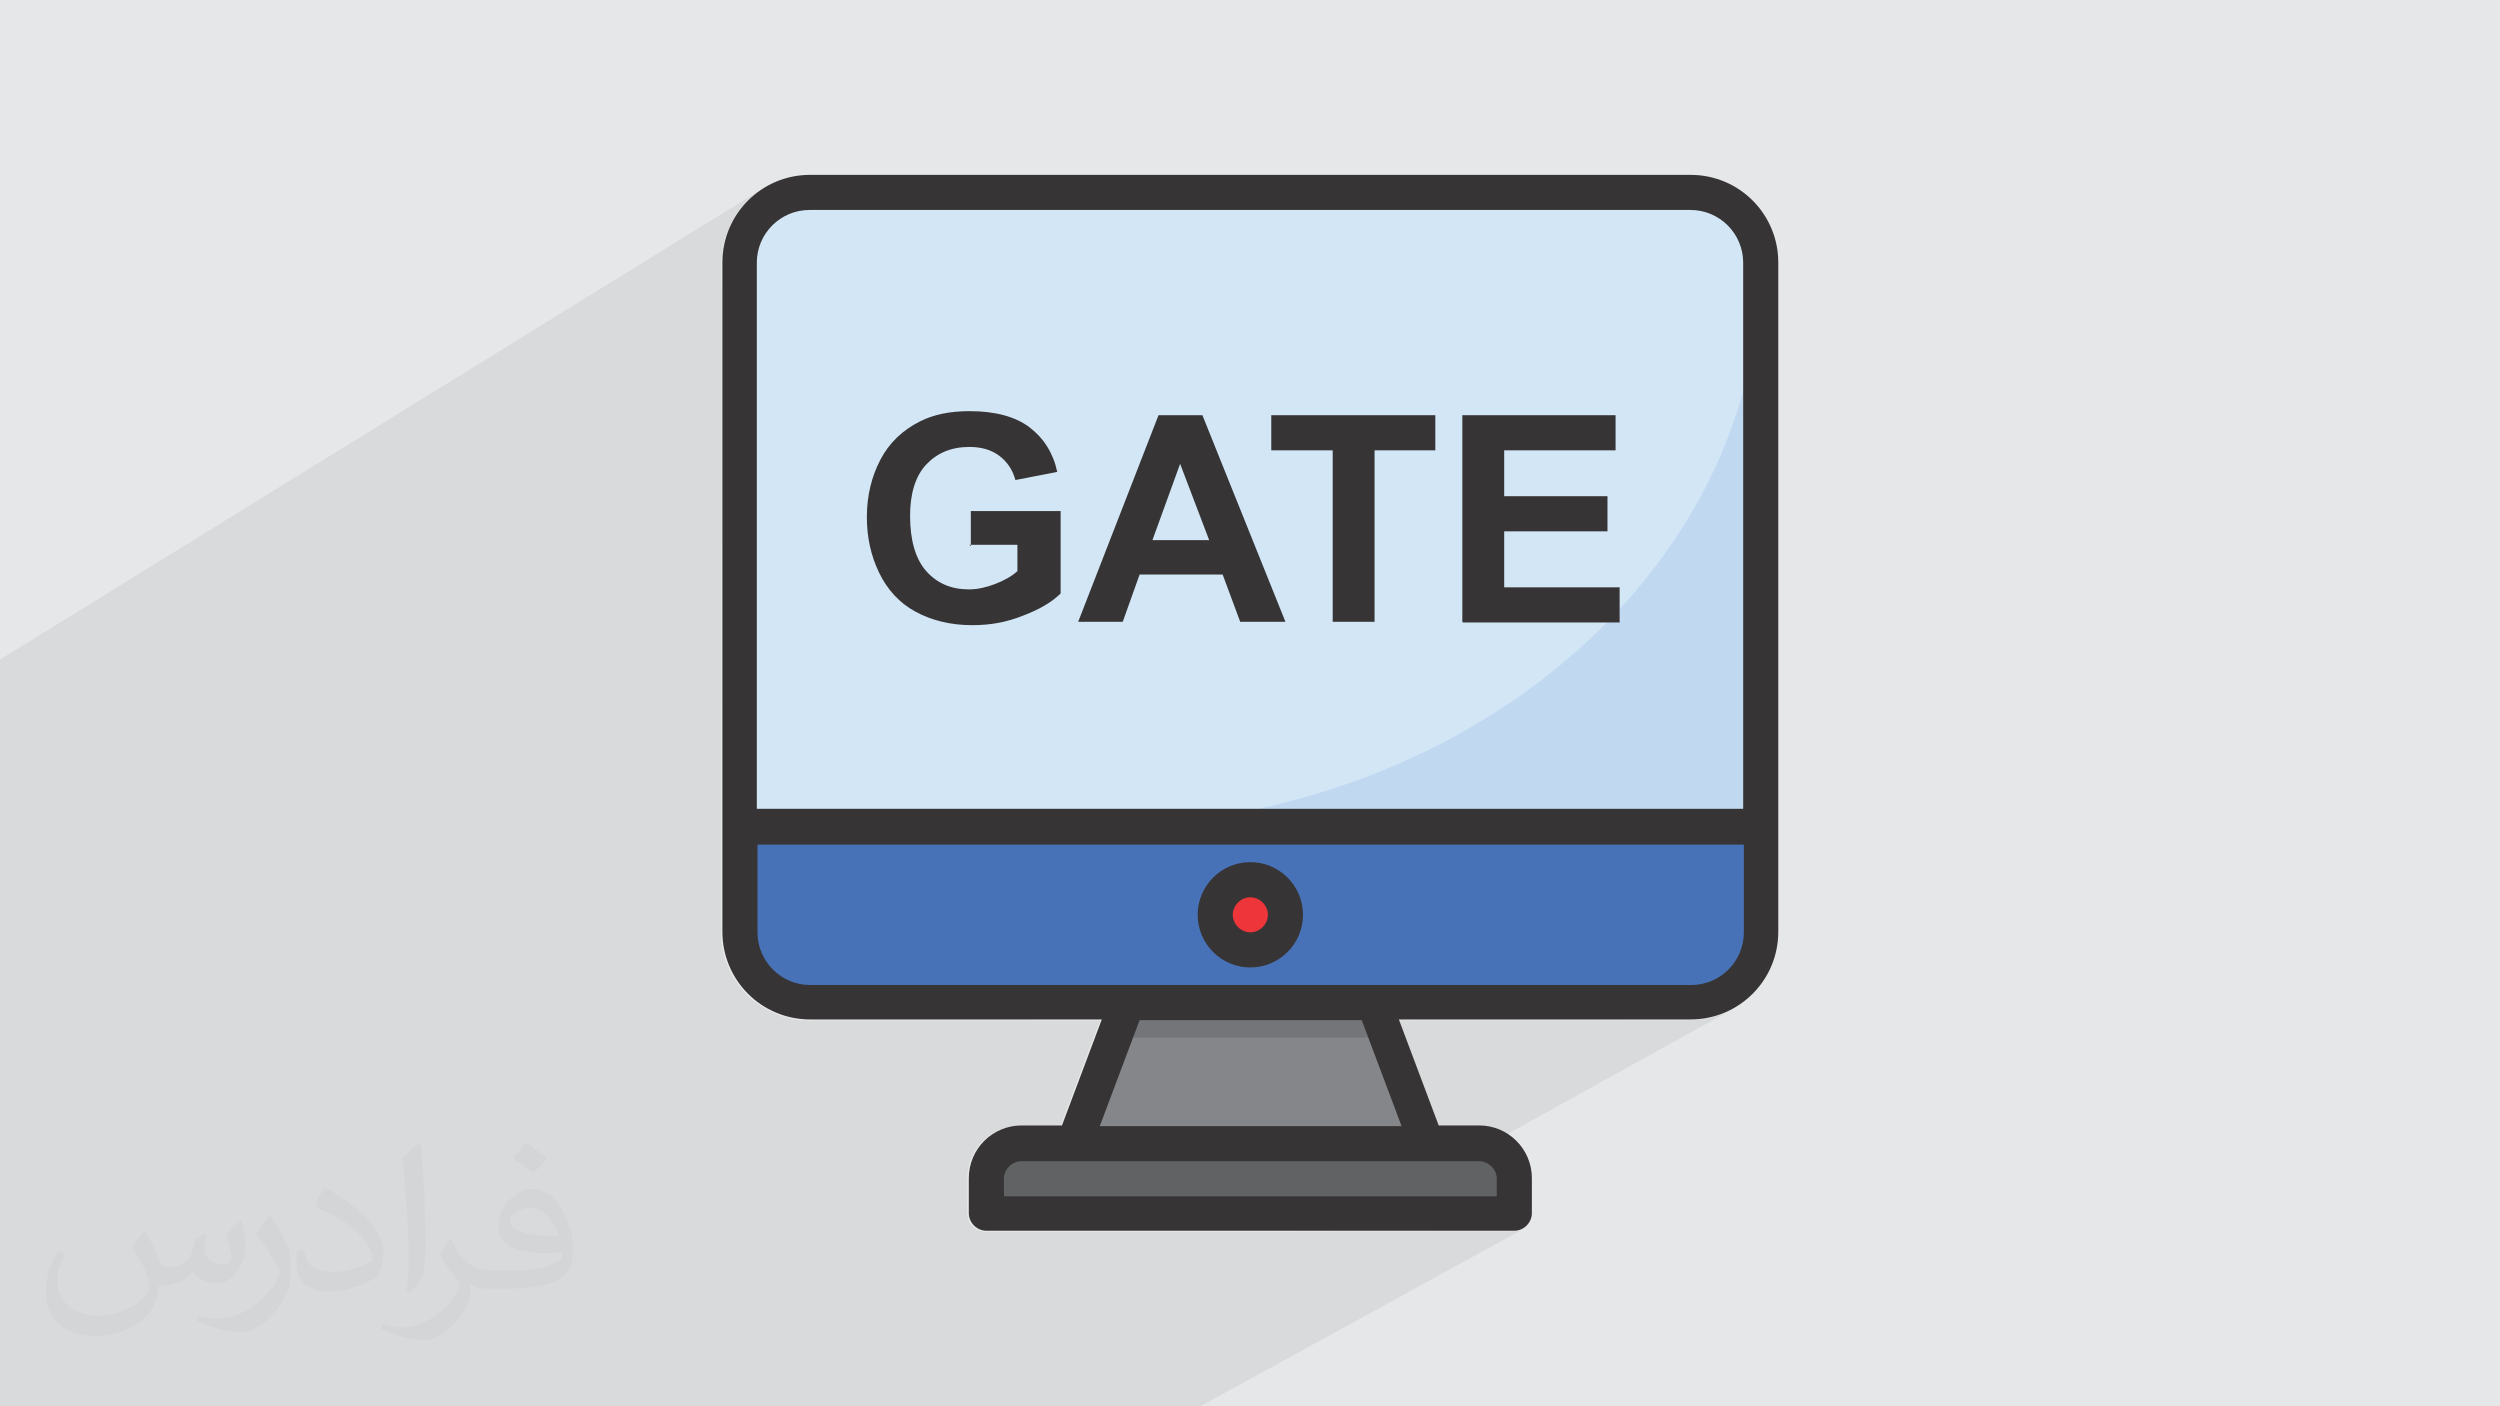 <?xml version="1.0" encoding="UTF-8"?>
<!DOCTYPE svg PUBLIC "-//W3C//DTD SVG 1.1//EN" "http://www.w3.org/Graphics/SVG/1.1/DTD/svg11.dtd">
<!-- Creator: CorelDRAW 2017 -->
<svg xmlns="http://www.w3.org/2000/svg" xml:space="preserve" width="3.703in" height="2.083in" version="1.1" style="shape-rendering:geometricPrecision; text-rendering:geometricPrecision; image-rendering:optimizeQuality; fill-rule:evenodd; clip-rule:evenodd"
viewBox="0 0 3703 2083"
 xmlns:xlink="http://www.w3.org/1999/xlink">
 <defs>
  <style type="text/css">
   <![CDATA[
    .fil0 {fill:#E6E7E8}
    .fil11 {fill:#373435;fill-rule:nonzero}
    .fil5 {fill:#EE3539;fill-rule:nonzero}
    .fil3 {fill:#D2E6F6;fill-rule:nonzero}
    .fil8 {fill:#C0D9F1;fill-rule:nonzero}
    .fil6 {fill:#858689;fill-rule:nonzero}
    .fil9 {fill:#737578;fill-rule:nonzero}
    .fil7 {fill:#606263;fill-rule:nonzero}
    .fil10 {fill:#363435;fill-rule:nonzero}
    .fil4 {fill:#4872B7;fill-rule:nonzero}
    .fil2 {fill:#373435;fill-opacity:0.031}
    .fil1 {fill:#373435;fill-opacity:0.078}
   ]]>
  </style>
 </defs>
 <g id="Layer_x0020_1">
  <polygon class="fil0" points="0,0 3704,0 3704,2083 0,2083 "/>
  <polygon class="fil1" points="0,1634 0,1615 0,1508 0,1445 0,1078 0,1063 0,1047 0,1036 0,1006 0,977 1127,281 1107,297 1091,317 1079,339 1079,342 1141,303 1126,316 1113,331 1103,349 1100,359 1156,325 1144,334 1135,346 1127,359 1123,374 1121,390 1121,770 1354,630 1364,625 1371,621 1379,618 1388,615 1397,613 1406,612 1416,610 1426,610 1437,609 1451,610 1464,611 1476,613 1488,615 1499,619 1508,623 1518,628 1526,633 1534,640 1541,647 1547,654 1552,662 1557,671 1561,680 1565,689 1567,700 1471,757 1478,757 1716,615 1781,615 1801,664 1883,615 2126,615 2126,639 2166,615 2224,615 2608,390 2608,1224 2190,1459 2504,1459 2520,1457 2534,1453 2547,1446 2477,1485 2504,1485 2525,1483 2544,1477 2562,1467 2483,1511 2504,1511 2530,1508 2554,1501 2577,1489 2066,1772 2217,1772 2170,1798 2243,1798 2196,1824 2243,1824 2248,1824 2253,1822 2257,1820 1778,2083 1771,2083 1725,2083 1652,2083 1504,2083 1472,2083 1452,2083 1427,2083 1411,2083 1400,2083 1381,2083 1329,2083 1081,2083 1078,2083 1054,2083 1009,2083 1000,2083 972,2083 954,2083 935,2083 929,2083 901,2083 893,2083 889,2083 864,2083 863,2083 838,2083 838,2083 811,2083 760,2083 726,2083 681,2083 676,2083 650,2083 627,2083 625,2083 625,2083 619,2083 600,2083 531,2083 524,2083 487,2083 474,2083 443,2083 424,2083 424,2083 375,2083 290,2083 209,2083 165,2083 140,2083 132,2083 131,2083 121,2083 57,2083 34,2083 0,2083 0,2082 0,2059 0,2034 0,2034 0,2031 0,2020 0,2011 0,2005 0,1970 0,1919 0,1914 0,1909 0,1898 0,1888 0,1869 0,1866 0,1865 0,1858 0,1854 0,1846 0,1810 0,1807 0,1806 0,1742 0,1731 0,1723 0,1690 0,1674 0,1637 "/>
  <g id="_1970537656368">
   <g>
    <polygon class="fil0" points="1095,786 1354,630 1364,625 1371,621 1379,618 1388,615 1397,613 1406,612 1416,610 1426,610 1437,609 1451,610 1464,611 1476,613 1488,615 1499,619 1508,623 1518,628 1526,633 1534,640 1541,647 1547,654 1552,662 1557,671 1561,680 1565,689 1567,700 1095,981 "/>
    <polygon class="fil0" points="1095,1082 1883,615 2126,615 1095,1222 "/>
    <polygon class="fil0" points="1185,1224 2608,390 2608,1224 "/>
    <polygon class="fil0" points="1095,985 1716,615 1781,615 1095,1023 "/>
    <polygon class="fil0" points="1129,1224 2166,615 2393,615 1349,1224 "/>
    <polygon class="fil0" points="1349,1224 2393,615 2393,667 1435,1224 "/>
    <polygon class="fil0" points="1275,1224 2228,667 2228,735 1388,1224 "/>
    <polygon class="fil0" points="1388,1224 2228,735 2381,735 1537,1224 "/>
    <polygon class="fil0" points="1537,1224 2381,735 2381,786 1625,1224 "/>
    <polygon class="fil0" points="1095,1222 2126,615 2126,667 1176,1224 1095,1224 "/>
    <polygon class="fil0" points="1475,1224 2228,786 2228,869 1615,1224 "/>
    <polygon class="fil0" points="1095,1220 2036,667 2036,921 1514,1224 1095,1224 "/>
    <polygon class="fil0" points="1095,1023 1781,615 1904,921 1384,1224 1095,1224 "/>
    <polygon class="fil0" points="1095,1074 1748,686 1707,800 1095,1161 "/>
    <polygon class="fil0" points="1095,961 1438,757 1571,757 1095,1040 "/>
    <polygon class="fil0" points="1095,1161 1707,800 1791,800 1095,1209 "/>
    <polygon class="fil0" points="1095,1160 1571,879 1566,884 1560,888 1554,893 1547,897 1095,1164 "/>
    <polygon class="fil0" points="1095,1200 1688,851 1663,921 1146,1224 1095,1224 "/>
    <polygon class="fil0" points="1095,1040 1571,757 1571,879 1095,1160 "/>
    <polygon class="fil0" points="1615,1224 2228,869 2399,869 1782,1224 "/>
    <polygon class="fil0" points="1782,1224 2399,869 2399,921 1871,1224 "/>
    <polygon class="fil0" points="1617,1224 1668,1223 1718,1220 1768,1215 1817,1207 1865,1198 1912,1187 1958,1174 2003,1159 2047,1142 2090,1124 2131,1104 2171,1082 1923,1224 "/>
    <polygon class="fil0" points="1095,1214 1121,1198 2582,1198 2536,1224 1095,1224 "/>
    <polygon class="fil0" points="1095,851 1393,672 1386,677 1379,682 1373,688 1367,695 1362,703 1358,711 1355,720 1352,730 1350,741 1349,752 1349,764 1349,778 1350,790 1352,802 1355,812 1358,822 1362,831 1367,839 1373,846 1379,853 1386,858 1393,863 1401,867 1409,870 1418,872 1427,873 1436,874 1441,873 1446,873 1451,873 1456,872 1461,871 1465,869 1470,868 1475,866 1480,864 1485,862 1489,860 1493,858 1497,855 1095,1093 "/>
    <path class="fil0" d="M1100 359l56 -35 -12 10 -10 12 -7 13 -5 15 -2 16 -26 16 0 -16c0,-11 2,-21 5,-30z"/>
    <path class="fil0" d="M1141 303l-15 13c-5,5 -9,10 -13,15l-10 18c-3,6 -5,13 -6,20l-2 21c0,-7 1,-14 2,-21l6 -20c3,-6 6,-12 10,-18l13 -15c5,-5 10,-9 15,-13z"/>
    <polygon class="fil0" points="1095,406 1121,390 1121,1198 1095,1214 "/>
   </g>
   <g>
    <path class="fil0" d="M1095 1277l90 -53 1423 0 -464 261 -944 0c-58,0 -104,-47 -104,-104l0 -104z"/>
    <polygon class="fil0" points="1095,1244 1129,1224 1349,1224 1095,1372 "/>
    <path class="fil0" d="M1095 1372l254 -148 86 0 -333 194c-4,-12 -7,-24 -7,-37l0 -9z"/>
    <path class="fil0" d="M1095 1329l180 -105 113 0 -292 170c-1,-5 -1,-9 -1,-14l0 -51z"/>
    <path class="fil0" d="M1096 1395l292 -170 149 0 -406 236c-19,-16 -32,-39 -35,-65z"/>
    <path class="fil0" d="M1131 1460l406 -236 87 0 -447 259c-17,-4 -33,-12 -46,-23z"/>
    <polygon class="fil0" points="1176,1224 1095,1272 1095,1224 "/>
    <path class="fil0" d="M1111 1436l364 -212 140 0 -444 257c-25,-7 -47,-24 -60,-45z"/>
    <path class="fil0" d="M1514 1224l-391 227c-17,-19 -27,-43 -27,-71l0 -156 418 0z"/>
    <path class="fil0" d="M1384 1224l-288 168c0,-4 -1,-8 -1,-11l0 -156 289 0z"/>
    <polygon class="fil0" points="1146,1224 1095,1254 1095,1224 "/>
    <path class="fil0" d="M1171 1481l444 -257 167 0 -453 261 -130 0c-10,0 -19,-1 -28,-4z"/>
    <polygon class="fil0" points="1329,1485 1782,1224 1871,1224 1417,1485 "/>
    <path class="fil0" d="M1172 1482l445 -257 306 0 -455 261 -268 0c-9,0 -19,-1 -27,-4z"/>
    <path class="fil0" d="M2536 1224l-463 261 -873 0c-58,0 -104,-47 -104,-104l0 -156 1440 0z"/>
    <path class="fil0" d="M1095 1224l1513 0 -464 261 -944 0c-58,0 -104,-47 -104,-104l0 -156z"/>
    <polygon class="fil0" points="1467,1485 1808,1290 1821,1283 1836,1278 1852,1276 1487,1485 "/>
    <polygon class="fil0" points="1701,1485 1930,1355 1928,1370 1924,1385 1917,1398 1907,1410 1895,1420 1780,1485 "/>
    <polygon class="fil0" points="1487,1485 1852,1276 1867,1278 1882,1283 1895,1290 1907,1299 1917,1311 1924,1324 1928,1339 1930,1355 1701,1485 "/>
    <polygon class="fil0" points="1533,1485 1852,1302 1862,1304 1872,1307 1881,1311 1889,1318 1895,1326 1900,1334 1903,1344 1904,1355 1675,1485 "/>
    <path class="fil0" d="M1096 1395l25 -15 2 16 5 15 7 13 10 12 12 10 13 7 15 5 16 2 -35 20c-36,-13 -63,-45 -69,-84z"/>
    <path class="fil0" d="M1095 1266l26 -15 0 130 -25 15c-1,-5 -1,-10 -1,-15l0 -115z"/>
    <polygon class="fil0" points="2457,1485 2504,1459 2520,1457 2534,1453 2547,1446 2477,1485 "/>
    <polygon class="fil0" points="1675,1485 1904,1355 1903,1365 1900,1375 1895,1384 1889,1392 1881,1398 1728,1485 "/>
    <polygon class="fil0" points="1571,1485 1837,1333 1842,1331 1846,1329 1852,1329 1578,1485 "/>
    <polygon class="fil0" points="1649,1485 1878,1355 1877,1360 1876,1365 1873,1369 1870,1373 1866,1376 1675,1485 "/>
    <polygon class="fil0" points="1519,1485 1822,1311 1831,1307 1841,1304 1852,1302 1533,1485 "/>
    <polygon class="fil0" points="1578,1485 1852,1329 1857,1329 1862,1331 1866,1333 1870,1336 1873,1340 1876,1345 1877,1349 1878,1355 1649,1485 "/>
    <path class="fil0" d="M1165 1479l35 -20 1304 0 -47 26 -1257 0c-12,0 -24,-2 -35,-6z"/>
    <path class="fil0" d="M2504 1485l21 -2c-7,1 -14,2 -21,2zm21 -2l20 -6c-6,3 -13,5 -20,6zm20 -6l18 -10 -16 9 -2 1z"/>
    <path class="fil0" d="M1095 1381l2 21c-1,-7 -2,-14 -2,-21zm2 21l6 20c-3,-6 -5,-13 -6,-20zm6 20l10 18c-4,-6 -7,-11 -10,-18zm10 18l13 15c-5,-5 -9,-10 -13,-15zm13 15l15 13c-6,-4 -11,-8 -15,-13zm15 13l18 10c-6,-3 -12,-6 -18,-10zm18 10l20 6c-7,-1 -13,-3 -20,-6zm20 6l21 2c-7,0 -14,-1 -21,-2z"/>
   </g>
   <g>
    <path class="fil0" d="M1852 1302c29,0 52,23 52,52 0,29 -23,52 -52,52 -29,0 -52,-23 -52,-52 0,-29 23,-52 52,-52z"/>
    <path class="fil0" d="M1852 1302c29,0 52,23 52,52 0,29 -23,52 -52,52 -29,0 -52,-23 -52,-52 0,-29 23,-52 52,-52z"/>
    <path class="fil0" d="M1852 1302c29,0 52,23 52,52 0,29 -23,52 -52,52 -29,0 -52,-23 -52,-52 0,-29 23,-52 52,-52z"/>
    <path class="fil0" d="M1840 1406l61 -35c-7,21 -26,36 -50,36 -4,0 -8,0 -11,-1z"/>
    <path class="fil0" d="M1901 1371l-61 35c-23,-5 -41,-26 -41,-51 0,-29 23,-52 52,-52 29,0 52,23 52,52 0,6 -1,11 -3,16z"/>
    <path class="fil0" d="M1807 1328l45 -26 11 1 10 3 9 5 8 6 6 8 5 9 3 10 1 11 -79 45c-15,-9 -26,-26 -26,-45 0,-10 3,-19 7,-26z"/>
    <path class="fil0" d="M1825 1400l79 -45 -1 11 -3 10 -5 9 -6 8 -8 6 -7 4c-7,3 -14,5 -22,5 -10,0 -19,-3 -27,-7z"/>
    <path class="fil0" d="M1800 1355l38 -21 4 -2 5 -2 5 -1 -52 30c0,-1 0,-2 0,-4l0 0z"/>
    <path class="fil0" d="M1814 1391l64 -36 -1 5 -2 5 -2 4 -3 4 -4 3 -41 23c-4,-2 -8,-5 -11,-9z"/>
    <path class="fil0" d="M1822 1311l9 -5 10 -3 11 -1 -45 26c4,-7 9,-12 16,-17z"/>
    <path class="fil0" d="M1800 1358l52 -30 5 1 5 2 4 2 4 3 3 4 2 4 2 5 1 5 -64 36c-8,-9 -14,-20 -15,-33z"/>
   </g>
   <g>
    <polygon class="fil0" points="2053,1536 1772,1694 1591,1694 1669,1485 2034,1485 "/>
    <polygon class="fil0" points="2041,1503 1701,1694 1591,1694 1669,1485 2034,1485 "/>
    <polygon class="fil0" points="2053,1536 1772,1694 1591,1694 1669,1485 2034,1485 "/>
    <polygon class="fil0" points="1660,1508 1701,1485 1780,1485 1639,1565 "/>
    <polygon class="fil0" points="1701,1485 1660,1508 1669,1485 "/>
    <polygon class="fil0" points="1675,1485 1668,1489 1669,1485 "/>
    <polygon class="fil0" points="2082,1694 2107,1680 2111,1689 2101,1694 "/>
    <polygon class="fil0" points="1668,1489 1675,1485 1728,1485 1653,1527 "/>
    <polygon class="fil0" points="1675,1485 1667,1490 1669,1485 "/>
    <polygon class="fil0" points="2107,1680 2082,1694 1591,1694 1669,1485 2034,1485 "/>
    <polygon class="fil0" points="1669,1485 2034,1485 1664,1694 1591,1694 "/>
    <polygon class="fil0" points="1669,1485 2034,1485 2112,1694 1591,1694 "/>
    <polygon class="fil0" points="1652,1531 1687,1511 1628,1668 1593,1688 "/>
    <polygon class="fil0" points="1747,1694 2049,1524 2112,1694 "/>
    <polygon class="fil0" points="1664,1694 2034,1485 2054,1537 1775,1694 "/>
    <polygon class="fil0" points="1593,1688 1628,1668 2075,1668 2028,1694 1591,1694 "/>
   </g>
   <g>
    <path class="fil0" d="M1772 1694l-186 104 -126 0 0 -52c0,-29 23,-52 52,-52l259 0z"/>
    <path class="fil0" d="M1701 1694l-185 104 -56 0 0 -52c0,-29 23,-52 52,-52l189 0z"/>
    <path class="fil0" d="M1772 1694l-186 104 -126 0 0 -52c0,-29 23,-52 52,-52l259 0z"/>
    <polygon class="fil0" points="1894,1798 2082,1694 2101,1694 1914,1798 "/>
    <path class="fil0" d="M1987 1798l188 -104 16 0c5,0 9,1 13,2l-185 103 -32 0z"/>
    <path class="fil0" d="M2082 1694l-188 104 -434 0 0 -52c0,-29 23,-52 52,-52l569 0z"/>
    <path class="fil0" d="M1664 1694l-185 104 -18 0 0 -52c0,-29 23,-52 52,-52l151 0z"/>
    <path class="fil0" d="M2128 1694l-188 104 -480 0 0 -52c0,-29 23,-52 52,-52l616 0z"/>
    <path class="fil0" d="M1582 1694l-122 69 0 -17c0,-29 23,-52 52,-52l70 0z"/>
    <polygon class="fil0" points="1940,1798 2128,1694 2154,1694 1966,1798 "/>
    <polygon class="fil0" points="1561,1798 1747,1694 2175,1694 1987,1798 "/>
    <polygon class="fil0" points="1479,1798 1664,1694 1775,1694 1589,1798 "/>
    <polygon class="fil0" points="1460,1763 1582,1694 2028,1694 1841,1798 1460,1798 "/>
    <polygon class="fil0" points="1460,1767 1591,1694 2112,1694 1925,1798 1460,1798 "/>
    <path class="fil0" d="M1591 1694l-130 74 0 -21c0,-29 23,-52 52,-52l78 0z"/>
    <path class="fil0" d="M1527 1694l-64 36c7,-21 26,-36 50,-36l14 0z"/>
    <polygon class="fil0" points="1460,1746 1498,1724 1494,1727 1491,1731 1489,1736 1487,1741 1487,1746 1460,1761 1460,1746 "/>
    <polygon class="fil0" points="1460,1761 1487,1746 1487,1772 1460,1787 "/>
    <polygon class="fil0" points="1460,1787 1487,1772 2217,1772 2170,1798 1460,1798 "/>
    <path class="fil0" d="M1483 1703l-8 6c-2,2 -4,5 -6,8l-5 9c-1,3 -2,6 -3,10l-1 11c0,-4 0,-7 1,-11l3 -10c1,-3 3,-6 5,-9l6 -8c2,-2 5,-5 8,-6z"/>
   </g>
   <g>
    <path class="fil0" d="M2608 390l0 835 -991 0c548,0 991,-373 991,-835z"/>
    <polygon class="fil0" points="1625,1224 1625,1224 1617,1224 "/>
    <path class="fil0" d="M1810 1208l-27 16 -165 0c66,0 131,-5 193,-16z"/>
    <path class="fil0" d="M1782 1224l27 -16c52,-9 102,-20 150,-35l-89 51 -88 0zm616 -321l0 18 -42 24c14,-14 28,-28 42,-42z"/>
    <path class="fil0" d="M2171 1082l-248 142 -306 0c17,0 34,0 51,-1 17,-1 34,-2 50,-3 17,-1 33,-3 50,-5 16,-2 33,-5 49,-7 16,-3 32,-6 48,-9 16,-3 32,-7 47,-11 16,-4 31,-8 46,-13 15,-5 30,-10 45,-15 15,-5 29,-11 44,-17 14,-6 29,-12 43,-18 14,-6 28,-13 42,-20 14,-7 27,-14 40,-22z"/>
    <path class="fil0" d="M1864 1198l718 0 -46 26 -919 0c85,0 168,-9 247,-26z"/>
   </g>
   <g>
    <polygon class="fil0" points="2053,1536 2051,1537 1650,1537 1669,1485 2034,1485 "/>
    <polygon class="fil0" points="2041,1503 1979,1537 1650,1537 1669,1485 2034,1485 "/>
    <polygon class="fil0" points="2053,1536 2051,1537 1650,1537 1669,1485 2034,1485 "/>
    <polygon class="fil0" points="1660,1508 1701,1485 1780,1485 1688,1537 1650,1537 "/>
    <polygon class="fil0" points="1701,1485 1660,1508 1669,1485 "/>
    <polygon class="fil0" points="1675,1485 1668,1489 1669,1485 "/>
    <polygon class="fil0" points="1668,1489 1675,1485 1728,1485 1653,1527 "/>
    <polygon class="fil0" points="1675,1485 1667,1490 1669,1485 "/>
    <polygon class="fil0" points="2054,1537 2034,1485 1669,1485 1650,1537 "/>
    <polygon class="fil0" points="1669,1485 2034,1485 1942,1537 1650,1537 "/>
    <polygon class="fil0" points="1669,1485 2034,1485 2054,1537 1650,1537 "/>
    <polygon class="fil0" points="1652,1531 1687,1511 1677,1537 1650,1537 "/>
    <polygon class="fil0" points="2025,1537 2049,1524 2054,1537 "/>
    <polygon class="fil0" points="1942,1537 2034,1485 2054,1537 "/>
   </g>
   <g>
    <polygon class="fil0" points="1069,802 1121,770 1121,965 1069,996 "/>
    <polygon class="fil0" points="1069,1098 1121,1067 1121,1198 1135,1198 1069,1237 "/>
    <path class="fil0" d="M1069 1292l52 -31 0 119c0,43 35,78 78,78l990 0 -93 52 -25 0 4 12 -46 26 -14 -38 -329 0 -59 157 190 0 -93 52 -213 0c-14,0 -26,12 -26,26l0 26 146 0 -93 52 -79 0c-14,0 -26,-12 -26,-26l0 -52c0,-43 35,-78 78,-78l60 0 59 -157 -432 0c-72,0 -130,-58 -130,-130l0 -89zm71 -42l89 -52 1352 0 0 -793 26 -15 0 835 -46 26 -1421 0z"/>
    <polygon class="fil0" points="1069,1000 1121,969 1121,1007 1069,1038 "/>
    <path class="fil0" d="M1069 1260l105 -62 220 0 -89 52 -183 0 0 107 -52 30c0,-2 0,-4 0,-7l0 -121z"/>
    <path class="fil0" d="M1069 1387l52 -30 0 24c0,8 1,16 4,24l-46 27c-6,-14 -9,-28 -10,-44zm235 -137l89 -52 86 0 -90 52 -86 0z"/>
    <path class="fil0" d="M1069 1345l52 -31 0 66 -49 29c-2,-9 -3,-18 -3,-28l0 -36zm161 -94l89 -52 113 0 -89 52 -113 0z"/>
    <path class="fil0" d="M1072 1408l49 -29 0 1c0,27 14,51 34,65l-48 28c-18,-17 -30,-40 -36,-65zm271 -158l89 -52 149 0 -90 52 -149 0z"/>
    <path class="fil0" d="M1108 1473l48 -28c12,8 28,13 44,13l19 0 -71 41c-15,-6 -28,-16 -40,-27zm385 -223l90 -52 87 0 -90 52 -87 0z"/>
    <polygon class="fil0" points="1069,1237 1135,1198 1220,1198 1132,1250 1121,1250 1121,1256 1069,1287 "/>
    <path class="fil0" d="M1088 1449l45 -26c14,22 38,36 66,36l10 0 -67 39c-22,-11 -41,-28 -54,-49zm342 -199l90 -52 140 0 -90 52 -140 0z"/>
    <path class="fil0" d="M1069 1236l64 -37 426 0 -90 52 -347 0 0 130c0,22 9,43 25,57l-46 27c-19,-23 -31,-52 -31,-84l0 -145z"/>
    <path class="fil0" d="M1069 1038l52 -31 0 191 307 0 -89 52 -218 0 0 127 -50 29c-2,-8 -2,-17 -3,-25l0 -342z"/>
    <polygon class="fil0" points="1069,1089 1121,1058 1121,1145 1069,1176 "/>
    <polygon class="fil0" points="1069,977 1121,946 1121,1024 1069,1055 "/>
    <polygon class="fil0" points="1069,1176 1121,1145 1121,1194 1069,1224 "/>
    <polygon class="fil0" points="1069,1175 1121,1144 1121,1148 1069,1179 "/>
    <polygon class="fil0" points="1069,1216 1121,1185 1121,1198 1191,1198 1069,1270 "/>
    <polygon class="fil0" points="1069,1055 1121,1024 1121,1144 1069,1175 "/>
    <path class="fil0" d="M1142 1498l67 -39 165 0 -91 52 -84 0c-21,0 -40,-5 -57,-13zm428 -248l90 -52 168 0 -91 52 -167 0z"/>
    <path class="fil0" d="M1284 1511l91 -52 87 0 -91 52 -87 0zm453 -261l91 -52 89 0 -91 52 -88 0z"/>
    <path class="fil0" d="M1143 1498l68 -39 302 0 -91 52 -223 0c-20,0 -39,-5 -56,-13zm429 -248l45 -26 51 -1 50 -3 50 -5 49 -7 47 -9 104 0 -91 52 -305 0z"/>
    <path class="fil0" d="M1069 1229l52 -31 1461 0 -93 52 -1368 0 0 130c0,43 35,78 78,78l919 0 -101 57 -2 -4 -329 0 -59 157 119 0 -93 52 -142 0c-14,0 -26,12 -26,26l0 26 76 0 -93 52 -9 0c-14,0 -26,-12 -26,-26l0 -52c0,-43 35,-78 78,-78l60 0 59 -157 -432 0c-72,0 -130,-58 -130,-130l0 -152z"/>
    <path class="fil0" d="M1069 1240l26 -15 1513 0 -46 26 -1440 0 0 130c0,43 35,78 78,78l990 0 -93 52 -25 0 4 12 -46 26 -14 -38 -329 0 -59 157 190 0 -93 52 -213 0c-14,0 -26,12 -26,26l0 26 146 0 -93 52 -79 0c-14,0 -26,-12 -26,-26l0 -52c0,-43 35,-78 78,-78l60 0 59 -157 -432 0c-72,0 -130,-58 -130,-130l0 -141z"/>
    <polygon class="fil0" points="1422,1511 1513,1459 1533,1459 1442,1511 "/>
    <polygon class="fil0" points="1625,1528 1747,1459 1826,1459 1734,1511 1687,1511 1674,1545 1604,1585 "/>
    <polygon class="fil0" points="1442,1511 1533,1459 1747,1459 1625,1528 1631,1511 "/>
    <polygon class="fil0" points="1487,1511 1578,1459 1721,1459 1629,1511 "/>
    <path class="fil0" d="M1072 1409l49 -29c0,5 1,11 2,16 1,5 3,10 5,15 2,5 4,9 7,13 3,4 6,8 10,12 4,4 7,7 12,10 4,3 9,5 13,7 5,2 10,4 15,5 5,1 10,2 16,2l-63 36c-32,-18 -56,-49 -65,-86z"/>
    <path class="fil0" d="M1069 1281l52 -31 0 130 -49 29c-2,-9 -3,-19 -3,-29l0 -100z"/>
    <path class="fil0" d="M1847 1824l94 -52 19 0 -94 52 -19 0zm188 -104l95 -53 0 1 18 0 -94 52 -19 0zm375 -209l94 -52c5,0 11,-1 16,-2 5,-1 10,-3 15,-5l2 -1 -106 59 -20 0z"/>
    <polygon class="fil0" points="1629,1511 1721,1459 1773,1459 1618,1548 1631,1511 "/>
    <polygon class="fil0" points="1525,1511 1617,1459 1623,1459 1532,1511 "/>
    <polygon class="fil0" points="1603,1511 1695,1459 1721,1459 1629,1511 "/>
    <polygon class="fil0" points="1474,1511 1565,1459 1578,1459 1487,1511 "/>
    <polygon class="fil0" points="1532,1511 1623,1459 1695,1459 1603,1511 "/>
    <path class="fil0" d="M1939 1824l94 -52 32 0 -94 52 -32 0zm188 -104l87 -48c6,2 12,5 18,8l-73 40 -32 0zm376 -209l26 -3c8,-2 17,-4 24,-8l22 -12 -20 11 -2 1 -24 8c-8,2 -17,3 -26,3z"/>
    <polygon class="fil0" points="1069,867 1121,835 1121,1078 1069,1109 "/>
    <path class="fil0" d="M1070 378l86 -53c-4,3 -8,6 -12,10 -4,4 -7,7 -10,12 -3,4 -5,9 -7,13 -2,5 -4,10 -5,15 -1,5 -2,10 -2,16l-52 32 0 -32c0,-4 0,-8 1,-12z"/>
    <path class="fil0" d="M1078 342l63 -39 -15 13 -13 15 -10 18 -6 20 -2 21 -26 16 0 -16c0,-17 3,-33 9,-48z"/>
    <polygon class="fil0" points="1069,422 1121,390 1121,1198 1069,1229 "/>
    <path class="fil0" d="M1137 1495l63 -36 1304 0 -94 52 -338 0 58 156 -95 53 -522 0c-14,0 -26,12 -26,26l0 26 455 0 -94 52 -387 0c-14,0 -26,-12 -26,-26l0 -52c0,-43 35,-78 78,-78l60 0 59 -157 -432 0c-23,0 -44,-6 -63,-16zm938 172l-446 0 59 -157 329 0 59 157z"/>
    <path class="fil0" d="M1623 1511l46 -26 365 0 -46 26 -301 0 -59 157 82 0 -93 52 -105 0c-14,0 -26,12 -26,26l0 26 39 0 -82 46c-6,-5 -9,-12 -9,-20l0 -52c0,-43 35,-78 78,-78l60 0 59 -157 -8 0z"/>
    <path class="fil0" d="M1163 1506l36 -21 1304 0 -47 26 -385 0 59 157 45 0 -94 52 -569 0c-14,0 -26,12 -26,26l0 26 501 0 -94 52 -433 0c-14,0 -26,-12 -26,-26l0 -52c0,-43 35,-78 78,-78l60 0 59 -157 -432 0c-13,0 -25,-2 -36,-5zm911 162l-446 0 59 -157 329 0 59 157z"/>
    <path class="fil0" d="M1616 1551l71 -40 -59 157 -92 52 -24 0c-14,0 -26,12 -26,26l0 2 -52 29 0 -31c0,-43 35,-78 78,-78l60 0 44 -116z"/>
    <path class="fil0" d="M1893 1824l94 -52 26 0 -94 52 -26 0zm188 -104l94 -52 16 0c3,0 6,0 9,1l-93 52 -26 0zm376 -209l47 -26 21 -2 20 -6 18 -10 -79 44 -26 0z"/>
    <path class="fil0" d="M1515 1824l93 -52 426 0 -94 52 -425 0zm186 -104l93 -52 281 0 -49 -131 46 -26 59 157 60 0c8,0 16,1 24,4l-87 48 -427 0z"/>
    <path class="fil0" d="M1444 1818l82 -46 111 0 -93 52 -82 0c-6,0 -12,-2 -17,-6zm174 -98l93 -52 111 0 -93 52 -111 0zm370 -209l46 -26 20 52 -23 13 -15 -39 -28 0z"/>
    <path class="fil0" d="M2243 1824l5 -1c2,0 3,-1 5,-2l4 -2 -4 2 0 0 -5 2c-2,0 -3,1 -5,1z"/>
    <path class="fil0" d="M1434 1777l52 -29 0 24 401 0 -94 52 -334 0c-14,0 -26,-12 -26,-26l0 -21zm102 -57l92 -52 446 0 -94 52 -445 0z"/>
    <path class="fil0" d="M1434 1782l52 -29 0 19 485 0 -94 52 -417 0c-14,0 -26,-12 -26,-26l0 -16zm110 -62l46 -26 522 0 -47 26 -521 0z"/>
    <path class="fil0" d="M1623 1511l46 -26 -78 209 -46 26 -32 0c-14,0 -26,12 -26,26l0 7 -52 29 0 -36c0,-43 35,-78 78,-78l60 0 59 -157 -8 0z"/>
    <path class="fil0" d="M1573 1668l-138 78 0 0c0,-43 35,-78 78,-78l60 0z"/>
    <path class="fil0" d="M1069 1240l26 -15 0 156 -25 15c-1,-5 -1,-10 -1,-15l0 -141z"/>
    <path class="fil0" d="M1434 1760l64 -36c-1,1 -3,2 -4,3 -1,1 -2,2 -3,4 -1,1 -2,3 -2,4 -1,2 -1,3 -2,5 0,2 -1,3 -1,5l-52 29 0 -15z"/>
    <path class="fil0" d="M1434 1775l52 -29 0 26 -52 29c0,-1 0,-2 0,-3l0 -23z"/>
    <path class="fil0" d="M1435 1801l52 -29 730 0 -95 52 -662 0c-13,0 -24,-10 -26,-23z"/>
    <path class="fil0" d="M1438 1811l23 -13 782 0 -47 26 -735 0c-10,0 -18,-5 -23,-13z"/>
    <path class="fil0" d="M1434 1761l26 -15 0 52 -23 13c-2,-4 -3,-8 -3,-13l0 -37z"/>
    <path class="fil0" d="M1436 1729l47 -27 -8 6 -6 8 -5 9 -3 10 -1 11 -26 15 0 -15c0,-6 1,-11 2,-16z"/>
    <path class="fil0" d="M1434 1798l1 5c0,2 1,3 2,5l2 4c1,1 2,3 3,4l4 3c1,1 3,2 4,2l5 2c2,0 3,1 5,1l-5 -1c-2,0 -3,-1 -5,-2l-4 -2c-1,-1 -3,-2 -4,-3l-3 -4c-1,-1 -2,-3 -2,-4l-2 -5c0,-2 -1,-3 -1,-5z"/>
    <path class="fil0" d="M1469 1681l-12 10c-4,4 -7,7 -10,12l-7 13c-2,5 -4,10 -5,15l-2 16c0,-5 1,-11 2,-16l5 -15c2,-5 4,-9 7,-13l10 -12c4,-4 7,-7 12,-10z"/>
    <path class="fil0" d="M1070 1395l25 -15 2 21 6 20 10 18 13 15 15 13 18 10 20 6 21 2 -36 21c-50,-14 -87,-58 -93,-111z"/>
    <path class="fil0" d="M1069 1381l3 26c2,8 4,17 8,24l12 22c5,7 10,13 16,19l-16 -19c-5,-7 -9,-14 -12,-22l-8 -24c-2,-8 -3,-17 -3,-26zm38 92l19 16c7,5 14,9 22,12l24 8c8,2 17,3 26,3l-26 -3c-8,-2 -17,-4 -24,-8l-22 -12c-7,-5 -13,-10 -19,-16z"/>
    <polygon class="fil0" points="1069,406 1095,390 1095,1224 1069,1240 "/>
    <path class="fil0" d="M1127 281l-19 16c6,-6 12,-11 19,-16zm-19 16l-16 19c-5,7 -9,14 -12,22l-8 24c-2,8 -3,17 -3,26l3 -26c2,-8 4,-17 8,-24l12 -22c5,-7 10,-13 16,-19z"/>
   </g>
   <g>
    <path class="fil0" d="M1852 1381c-14,0 -26,-12 -26,-26 0,-14 12,-26 26,-26 14,0 26,12 26,26 0,14 -12,26 -26,26zm0 -104c-43,0 -78,35 -78,78 0,43 35,78 78,78 43,0 78,-35 78,-78 0,-43 -35,-78 -78,-78z"/>
    <path class="fil0" d="M1821 1283l-15 9c5,-3 10,-6 15,-9z"/>
    <path class="fil0" d="M1852 1381c-14,0 -26,-12 -26,-26 0,-14 12,-26 26,-26 14,0 26,12 26,26 0,14 -12,26 -26,26zm0 -104c-43,0 -78,35 -78,78 0,43 35,78 78,78 43,0 78,-35 78,-78 0,-43 -35,-78 -78,-78z"/>
    <path class="fil0" d="M1852 1381c-14,0 -26,-12 -26,-26 0,-14 12,-26 26,-26 14,0 26,12 26,26 0,14 -12,26 -26,26zm0 -104c-43,0 -78,35 -78,78 0,43 35,78 78,78 43,0 78,-35 78,-78 0,-43 -35,-78 -78,-78z"/>
    <path class="fil0" d="M1808 1290l13 -7 15 -5 16 -2 -68 39c6,-10 14,-19 24,-25z"/>
    <path class="fil0" d="M1812 1422l118 -67 -2 16 -5 15 -7 13 -10 12 -12 10 -11 6c-10,5 -21,7 -33,7 -15,0 -28,-4 -40,-11z"/>
    <path class="fil0" d="M1852 1381c-14,0 -26,-12 -26,-26 0,-14 12,-26 26,-26 14,0 26,12 26,26 0,14 -12,26 -26,26zm-68 -66l68 -39 16 2 15 5 13 7 12 10 10 12 7 13 5 15 2 16 -118 67c-23,-14 -38,-39 -38,-67 0,-14 4,-28 11,-40z"/>
    <path class="fil0" d="M1774 1347l78 -45 11 1 10 3 9 5 8 6 6 8 5 9 3 10 1 11 -36 21c6,-5 10,-12 10,-21 0,-14 -12,-26 -26,-26 -14,0 -26,12 -26,26 0,14 12,26 26,26 3,0 7,-1 10,-2l-61 35c-16,-14 -27,-35 -27,-59 0,-3 0,-5 0,-8z"/>
    <path class="fil0" d="M1800 1414l61 -35c2,-1 5,-2 6,-4l36 -21 -1 11 -3 10 -5 9 -6 8 -8 6 -54 31c-10,-3 -19,-9 -26,-15z"/>
    <path class="fil0" d="M1775 1369l62 -36c-3,2 -6,5 -8,8l-54 31 -1 -3z"/>
    <path class="fil0" d="M1791 1404l47 -27c4,2 8,4 13,4 4,0 8,-1 11,-2l-62 36c-3,-3 -7,-6 -9,-10z"/>
    <path class="fil0" d="M1775 1339l47 -27 9 -5 10 -3 11 -1 -78 45c0,-3 1,-6 1,-9z"/>
    <path class="fil0" d="M1775 1372l54 -31c-2,4 -4,8 -4,13 0,10 5,18 13,22l-47 27c-7,-9 -13,-20 -16,-32z"/>
   </g>
   <g>
    <path class="fil0" d="M1354 630l9 -5 8 -4 8 -3 8 -3 9 -2 9 -2 10 -1 10 -1 11 0 14 0 13 1 12 2 12 3 11 3 10 4 9 5 8 6 8 6 7 7 6 7 6 8 5 9 4 9 3 10 3 10 -62 12c-4,-15 -12,-27 -24,-36 -12,-9 -27,-13 -44,-13 -27,0 -48,9 -64,26 -16,17 -24,43 -24,76 0,24 3,43 10,59l-53 31c-1,-2 -2,-4 -3,-6 -12,-25 -18,-52 -18,-82 0,-32 7,-60 20,-85 12,-22 28,-39 49,-52zm117 127l-33 20 0 -20 33 0z"/>
    <path class="fil0" d="M1376 916l72 -43c9,-1 18,-3 27,-7 13,-5 24,-11 33,-19l0 -10 62 -37 0 79c-13,13 -32,24 -56,33 -24,10 -49,14 -75,14 -24,0 -45,-4 -64,-11zm290 -172l78 -46 -37 102 84 0 -40 -106 50 -30 46 115 -123 72 -36 0 -10 27 -72 42 -9 0 69 -177zm218 -129l243 0 -88 52 -2 0 0 1 -62 36 0 -38 -91 0 0 -52z"/>
    <path class="fil0" d="M1813 856l53 -31 38 96 -67 0 -25 -65zm161 -95l62 -36 0 196 -62 0 0 -160zm192 -113l57 -34 169 0 0 52 -165 0 0 68 153 0 0 52 -153 0 0 83 171 0 0 52 -232 0 0 -272z"/>
    <path class="fil0" d="M1308 858l52 -31c3,7 8,14 13,19 2,3 5,5 7,7l-52 31c-8,-8 -14,-17 -20,-27zm130 -78l40 -24 65 0 -87 52 -18 0 0 -28zm278 -165l65 0 -85 51 20 -51z"/>
    <path class="fil0" d="M1646 921l22 -13 -5 13 -17 0zm119 -70l91 -53 43 106 -29 17 -31 0 -26 -70 -47 0zm210 -123l62 -36 0 132 -62 36 0 -131zm104 -61l48 -28 0 28 -48 0zm88 -52l227 0 -89 52 -76 0 0 44 -62 36 0 -132z"/>
    <path class="fil0" d="M1868 921l29 -17 7 17 -36 0zm106 -62l62 -36 0 51 -62 36 0 -51zm192 -112l62 -36 0 24 48 0 -110 64 0 -51zm138 -80l89 -52 0 52 -89 0z"/>
    <path class="fil0" d="M1829 900l54 -31 21 52 -67 0 -8 -21zm145 -85l62 -36 0 68 -62 36 0 -67zm192 -112l62 -36 0 68 -62 36 0 -68z"/>
    <path class="fil0" d="M1974 883l62 -36 0 74 -62 0 0 -38zm192 -112l62 -36 153 0 -89 52 -64 0 0 37 -62 36 0 -89z"/>
    <path class="fil0" d="M2166 859l62 -36 0 46 10 0 -72 41 0 -51zm126 -73l89 -52 0 52 -89 0z"/>
    <path class="fil0" d="M1606 921l72 -42 -15 42 -57 0zm118 -70l123 -72 17 42 -53 31 0 0 -86 0zm250 -147l62 -36 0 52 -62 36 0 -51zm64 -38l88 -52 0 52 -88 0z"/>
    <path class="fil0" d="M1997 921l39 -23 0 23 -39 0zm170 -99l62 -36 0 83 -62 36 0 -83z"/>
    <path class="fil0" d="M1604 921l75 -44 -16 44 -59 0zm118 -70l125 -73 57 143 -67 0 -26 -70 -89 0zm252 -148l62 -36 0 254 -62 0 0 -218z"/>
    <path class="fil0" d="M1328 885l52 -31c15,13 34,20 56,20 13,0 26,-3 39,-8 13,-5 24,-11 33,-19l0 -39 -53 0 87 -52 28 0 0 122c-13,13 -32,24 -56,33 -24,10 -49,14 -75,14 -32,0 -60,-7 -84,-20 -11,-6 -20,-13 -29,-22zm368 -219l85 -51 123 306 -67 0 -26 -70 -123 0 -25 70 -66 0 99 -255zm94 134l-43 -113 -41 113 84 0z"/>
    <path class="fil0" d="M1368 912l65 -39 4 0c13,0 26,-3 39,-8 13,-5 24,-11 33,-19l0 -19 62 -37 0 88 -2 2 -51 30 -4 1c-24,10 -49,14 -75,14 -27,0 -51,-5 -73,-15zm303 -179l78 -46 -41 113 -81 48 45 -115z"/>
    <path class="fil0" d="M1299 840l54 -32c4,16 10,29 19,39 6,7 13,12 20,16l-54 32c-15,-12 -27,-28 -36,-46 -1,-3 -3,-6 -4,-9zm139 -83l133 0 -87 52 -46 0 0 -52z"/>
    <path class="fil0" d="M1518 911l51 -30c-12,11 -29,21 -51,30zm107 -63l81 -48 84 0 -88 52 -15 0 -4 11 -83 49 25 -64z"/>
    <path class="fil0" d="M1514 912l57 -33 -5 5 -6 5 -6 4 -7 4 -1 1c-9,5 -20,10 -32,15l0 0z"/>
    <polygon class="fil0" points="1605,900 1688,851 1663,921 1597,921 "/>
    <path class="fil0" d="M1339 895l54 -32c12,7 27,11 43,11 13,0 26,-3 39,-8 13,-5 24,-11 33,-19l0 -39 -25 0 87 -52 0 122 -57 33c-24,9 -49,14 -74,14 -32,0 -60,-7 -84,-20 -6,-4 -12,-7 -17,-12z"/>
    <polygon class="fil0" points="2166,905 2228,869 2399,869 2309,921 2166,921 "/>
    <polygon class="fil0" points="2309,921 2399,869 2399,921 "/>
    <path class="fil0" d="M1287 736l99 -59 -1 0c-2,2 -5,3 -7,5 -2,2 -4,4 -6,6 -2,2 -4,4 -6,7 -2,2 -3,5 -5,8 -1,3 -3,5 -4,8 -1,3 -2,6 -3,9 -1,3 -2,6 -3,10 -1,3 -1,7 -2,11 0,4 -1,8 -1,11 0,4 0,8 0,12 0,5 0,9 0,13 0,4 1,8 1,12 1,4 1,8 2,12 1,4 2,7 3,10l0 0 0 0 0 0c1,3 2,6 3,10 1,3 3,6 4,9 2,3 3,6 5,8 2,3 4,5 6,7 2,2 4,4 6,6 2,2 4,4 7,6 2,2 5,3 7,5 2,1 5,3 8,4 3,1 5,2 8,3 3,1 6,2 9,2 3,1 6,1 9,1 3,0 6,0 10,0 2,0 3,0 5,0 2,0 3,0 5,0 2,0 3,0 5,-1l4 -1 1 0 1 0c2,0 3,-1 5,-1 2,0 3,-1 5,-1 2,0 3,-1 5,-2 2,-1 3,-1 5,-2l5 -2 5 -2 3 -2 1 0 1 0 1 0 1 0 3 -2 3 -1 -107 64c-11,-3 -22,-8 -32,-13 -24,-13 -42,-33 -54,-58 -12,-25 -18,-52 -18,-82 0,-11 1,-21 2,-31z"/>
   </g>
  </g>
  <path class="fil2" d="M216 1826c7,11 12,21 16,32 3,7 5,19 21,19 5,0 11,-1 17,-5 7,-3 12,-9 14,-17l6 -21 15 -7 1 1c-2,8 -3,16 -3,21 0,18 15,24 27,24 7,0 13,-3 13,-10 0,-8 -4,-22 -8,-35 7,-7 14,-14 22,-20l1 1c4,15 6,30 6,40 0,10 -4,20 -8,27 -7,14 -20,25 -36,25 -12,0 -25,-6 -34,-17l-1 0c-9,11 -22,20 -43,20l-7 0c-1,14 -4,24 -9,33 -13,25 -50,42 -85,42 -49,0 -73,-28 -73,-66 0,-23 8,-45 19,-60l10 4c-7,14 -12,27 -12,40 0,35 29,52 62,52 31,0 68,-19 75,-42 -3,-25 -12,-36 -26,-59 4,-7 10,-15 17,-23l1 0 0 0 0 0zm564 -133c10,6 20,14 30,23 -6,8 -12,15 -21,21 -10,-8 -20,-15 -30,-22 7,-8 14,-15 20,-22l0 0 0 0zm5 96c-17,0 -30,11 -30,19 0,17 33,23 73,23 -5,-20 -22,-42 -43,-42zm-37 93c22,0 41,-1 55,-4 16,-4 30,-12 30,-18 0,-1 0,-3 -1,-5 -9,1 -19,1 -29,1 -29,0 -52,-7 -61,-23 -2,-5 -4,-10 -4,-16 0,-16 7,-32 19,-42 10,-9 21,-14 33,-14 20,0 37,16 48,42 6,14 11,30 11,51 0,14 -4,25 -12,34 -16,15 -45,21 -90,21l-20 0 0 0 -5 0c-11,0 -19,-2 -25,-7l-1 0c0,3 1,5 1,7 0,10 -3,23 -10,33 -20,30 -42,43 -60,43 -19,0 -42,-7 -63,-17l4 -7c7,3 16,5 29,5 34,0 78,-33 84,-64 -1,-3 -4,-6 -7,-10 -10,-12 -16,-22 -22,-32 5,-10 10,-18 14,-25l2 0c14,29 28,46 57,46l5 0 0 0 21 0 0 0 0 0zm-146 31c2,-14 3,-29 3,-43l0 -21c0,-39 -5,-96 -9,-133 7,-8 17,-17 25,-23l2 1c5,47 7,101 7,151 0,13 -1,26 -2,35 -1,12 -8,21 -22,35l-3 -1zm-151 -62c1,18 10,33 41,33 20,0 36,-5 55,-14 3,-1 5,-3 5,-5 0,-12 -9,-27 -24,-41 -14,-13 -34,-25 -52,-32 -6,-3 -8,-5 -8,-8 0,-5 7,-16 13,-24l2 0c20,11 43,27 60,44 15,16 25,33 25,51 0,13 -4,26 -11,38 -22,11 -46,20 -70,20 -29,0 -48,-14 -48,-45 0,-3 0,-9 1,-16l10 0 0 0 0 0zm-52 -52l18 29c7,11 13,22 13,41l0 24c0,19 -12,39 -32,60 -15,14 -29,20 -42,20 -19,0 -40,-6 -65,-17l3 -7c8,2 17,4 28,4 36,0 72,-26 89,-58 2,-4 3,-7 3,-9 0,-4 -2,-8 -4,-11 -9,-17 -19,-33 -30,-47 6,-9 12,-18 18,-27l1 0 0 0 0 0z"/>
  <g id="_1970537651568">
   <path class="fil3" d="M2504 285l-1304 0c-58,0 -104,47 -104,104l0 835 1513 0 0 -835c0,-58 -47,-104 -104,-104z"/>
   <path class="fil4" d="M2608 1224l0 157c0,58 -47,104 -104,104l-1304 0c-58,0 -104,-47 -104,-104l0 -157 1513 0z"/>
   <path class="fil5" d="M1852 1302c29,0 52,23 52,52 0,29 -23,52 -52,52 -29,0 -52,-23 -52,-52 0,-29 23,-52 52,-52z"/>
   <polygon class="fil6" points="1591,1694 2112,1694 2034,1485 1669,1485 "/>
   <path class="fil7" d="M1513 1694c-29,0 -52,23 -52,52l0 52 782 0 0 -52c0,-29 -23,-52 -52,-52l-678 0z"/>
   <path class="fil8" d="M1617 1224l991 0 0 -835c0,461 -443,835 -991,835z"/>
   <polygon class="fil9" points="2054,1537 2034,1485 1669,1485 1650,1537 "/>
   <path class="fil10" d="M2504 1459l-1304 0c-43,0 -78,-35 -78,-78l0 -130 1461 0 0 130c0,43 -35,78 -78,78zm-429 209l-446 0 59 -157 329 0 59 157zm142 78l0 26 -730 0 0 -26c0,-14 12,-26 26,-26l678 0c14,0 26,12 26,26zm-1017 -1435l1304 0c43,0 78,35 78,78l0 809 -1461 0 0 -809c0,-43 35,-78 78,-78zm1304 -52l-1304 0c-72,0 -130,58 -130,130l0 991c0,72 58,130 130,130l432 0 -59 157 -60 0c-43,0 -78,35 -78,78l0 52c0,14 12,26 26,26l782 0c14,0 26,-12 26,-26l0 -52c0,-43 -35,-78 -78,-78l-60 0 -59 -157 432 0c72,0 130,-58 130,-130l0 -991c0,-72 -58,-130 -130,-130z"/>
   <path class="fil10" d="M1852 1381c-14,0 -26,-12 -26,-26 0,-14 12,-26 26,-26 14,0 26,12 26,26 0,14 -12,26 -26,26zm0 -104c-43,0 -78,35 -78,78 0,43 35,78 78,78 43,0 78,-35 78,-78 0,-43 -35,-78 -78,-78z"/>
   <path class="fil11" d="M1438 809l0 -52 133 0 0 122c-13,13 -32,24 -56,33 -25,10 -49,14 -75,14 -32,0 -60,-7 -84,-20 -24,-13 -42,-33 -54,-58 -12,-25 -18,-52 -18,-82 0,-32 7,-60 20,-85 13,-25 33,-44 59,-57 20,-10 44,-15 73,-15 38,0 68,8 89,24 21,16 35,38 41,66l-62 12c-4,-15 -12,-27 -24,-36 -12,-9 -27,-13 -44,-13 -27,0 -48,9 -64,26 -16,17 -24,43 -24,76 0,36 8,64 24,82 16,18 37,27 63,27 13,0 26,-3 39,-8 13,-5 24,-11 33,-19l0 -39 -71 0zm466 112l-67 0 -26 -70 -123 0 -25 70 -66 0 119 -306 65 0 123 306zm-113 -121l-43 -113 -41 113 84 0zm183 121l0 -254 -91 0 0 -52 243 0 0 52 -90 0 0 254 -62 0zm192 0l0 -306 227 0 0 52 -165 0 0 68 153 0 0 52 -153 0 0 83 171 0 0 52 -232 0z"/>
  </g>
 </g>
</svg>
